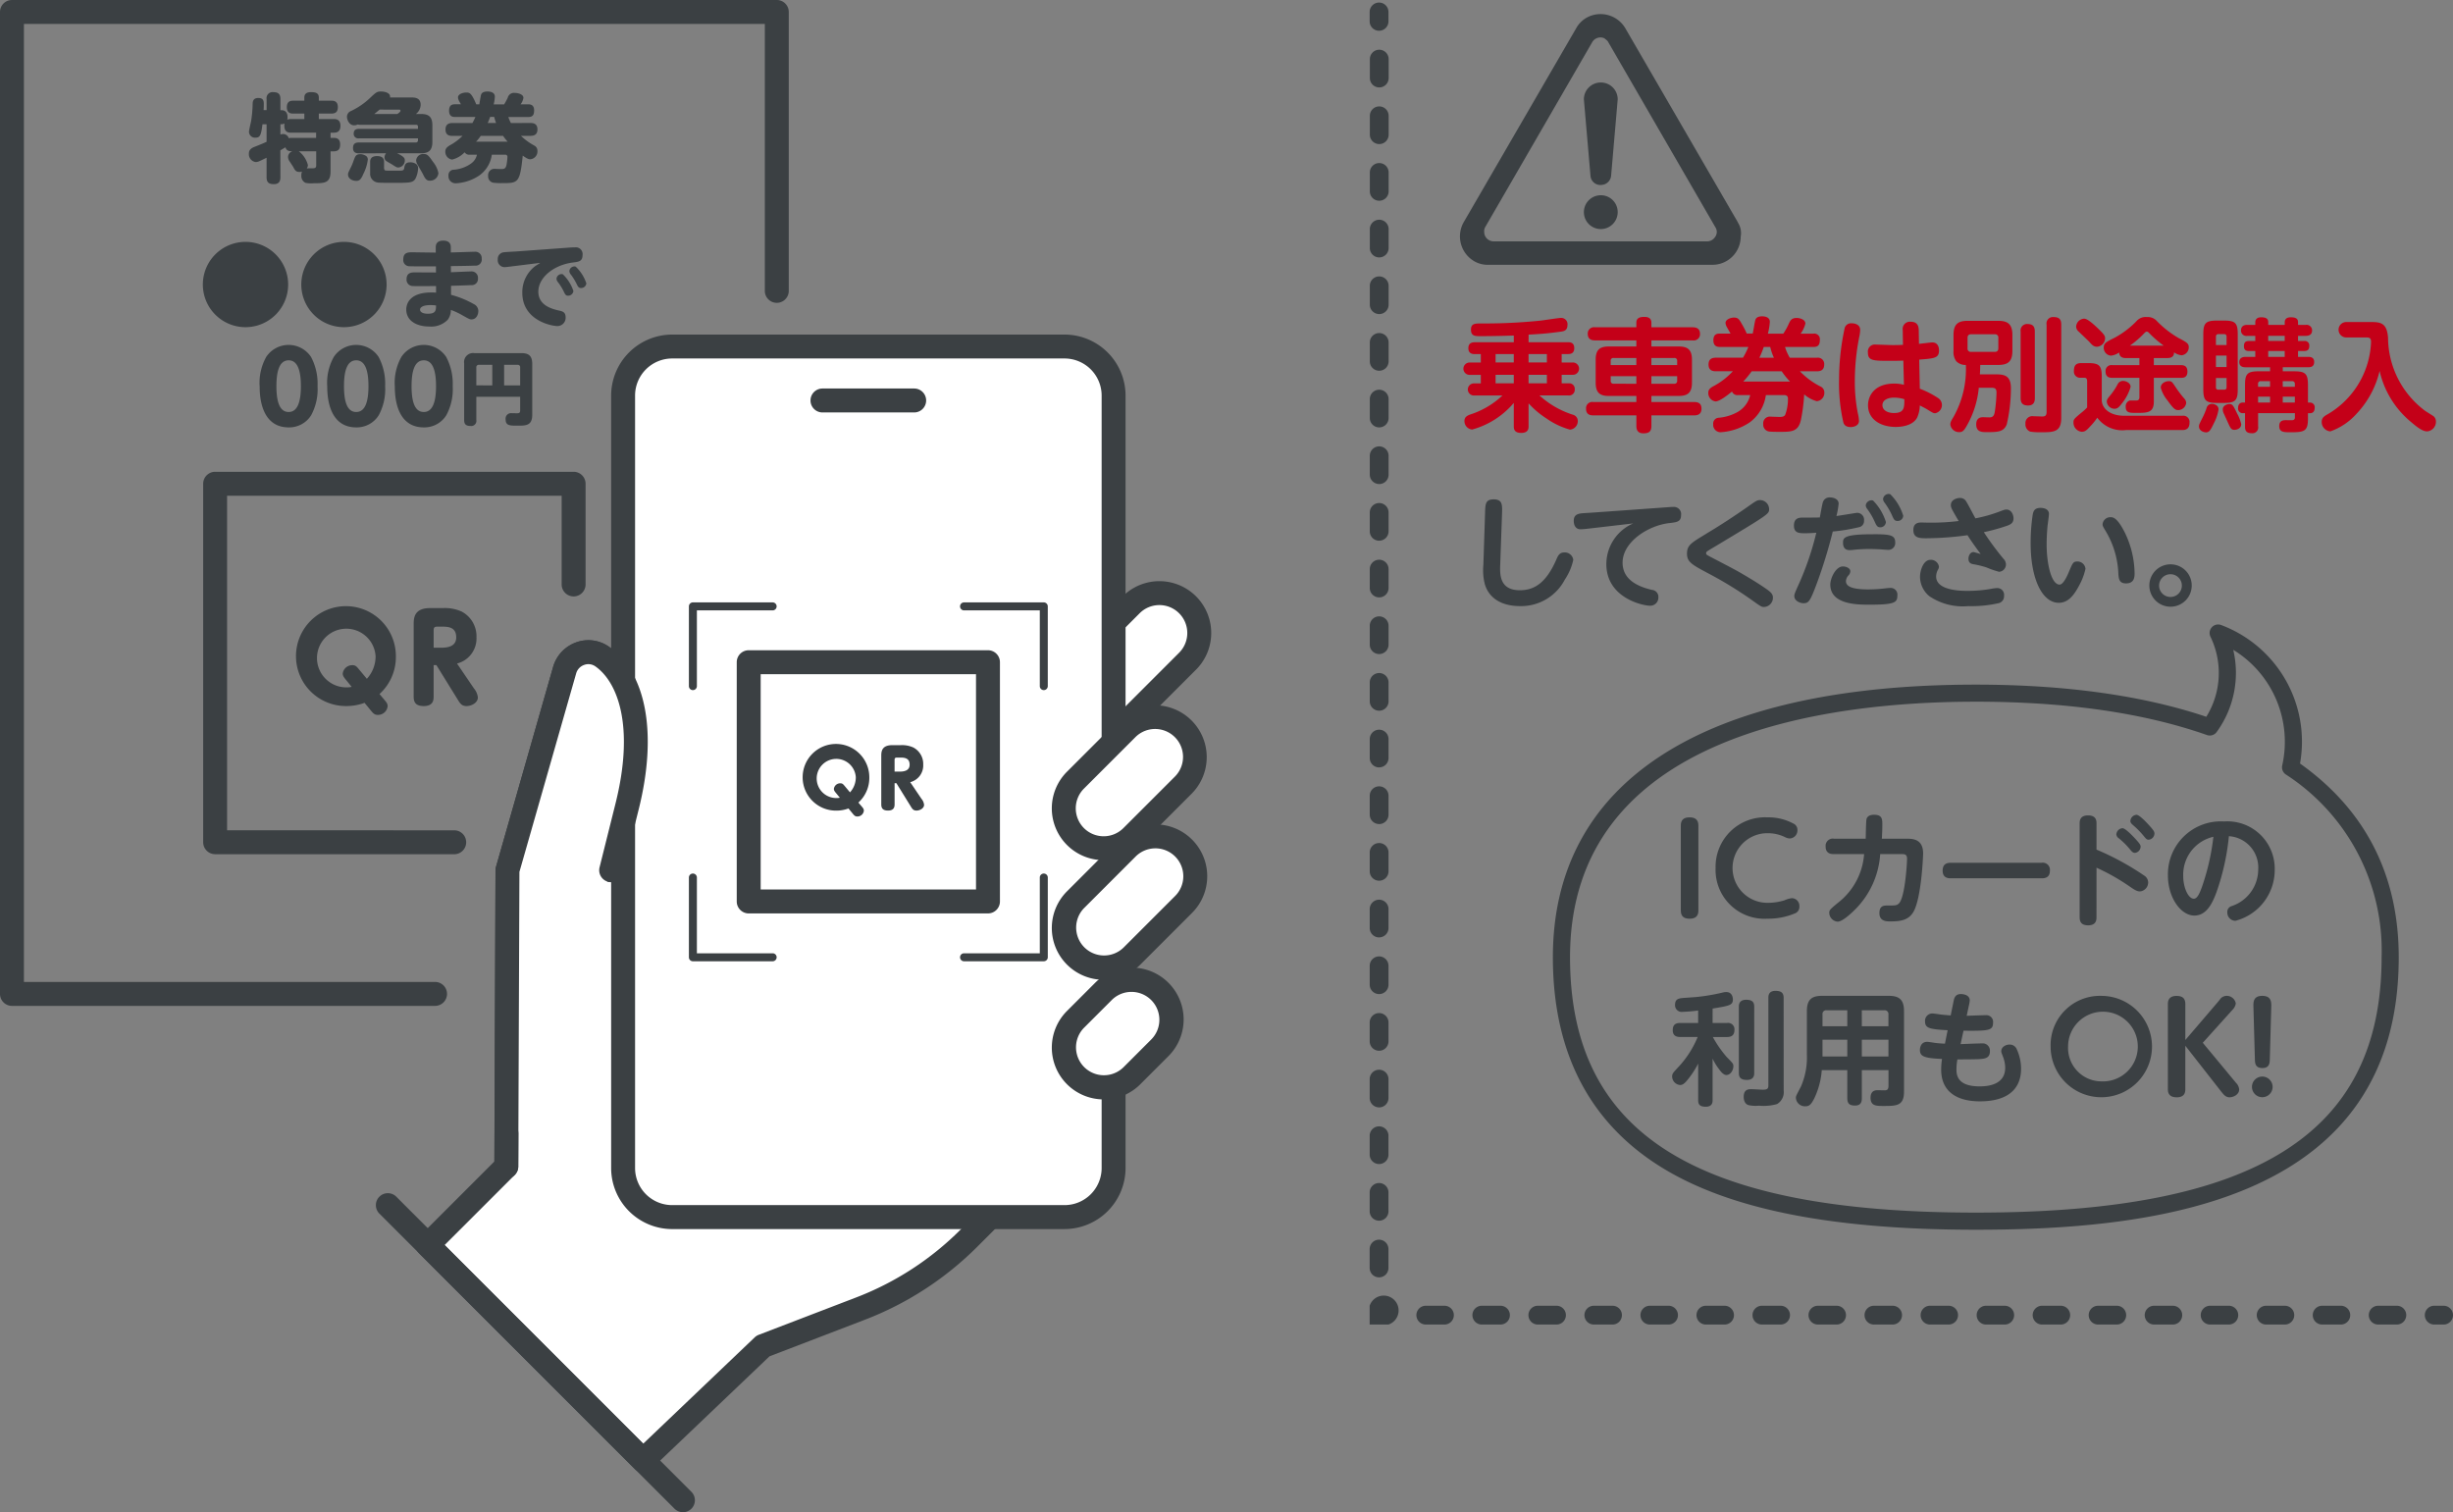 <svg id="グループ_5128" data-name="グループ 5128" xmlns="http://www.w3.org/2000/svg" xmlns:xlink="http://www.w3.org/1999/xlink" width="258.8" height="159.546" viewBox="0 0 258.8 159.546">
  <rect x="0" y="0" width="258.8" height="159.546" fill="#808080" stroke="none"/>
  <defs>
    <clipPath id="clip-path">
      <rect id="長方形_5550" data-name="長方形 5550" width="258.8" height="159.546" fill="none"/>
    </clipPath>
  </defs>
  <g id="グループ_5127" data-name="グループ 5127" clip-path="url(#clip-path)">
    <path id="パス_7978" data-name="パス 7978" d="M27.632,41.061a5.618,5.618,0,0,1,.7-3.09,2.838,2.838,0,0,1,4.725.01,6.016,6.016,0,0,1,.687,3.08,5.753,5.753,0,0,1-.676,3.071,2.728,2.728,0,0,1-2.372,1.28c-3.059,0-3.059-3.622-3.059-4.351m4.35,0c0-1.727-.387-2.726-1.291-2.726-.989,0-1.291,1.177-1.291,2.726,0,1.686.355,2.727,1.291,2.727.978,0,1.291-1.177,1.291-2.727" transform="translate(-0.241 -0.32)" fill="#3b4043"/>
    <path id="パス_7979" data-name="パス 7979" d="M34.824,41.061a5.609,5.609,0,0,1,.7-3.09,2.838,2.838,0,0,1,4.725.01,6.016,6.016,0,0,1,.687,3.08,5.753,5.753,0,0,1-.676,3.071,2.73,2.73,0,0,1-2.373,1.28c-3.059,0-3.059-3.622-3.059-4.351m4.35,0c0-1.727-.386-2.726-1.291-2.726-.988,0-1.291,1.177-1.291,2.726,0,1.686.355,2.727,1.291,2.727.979,0,1.291-1.177,1.291-2.727" transform="translate(-0.303 -0.32)" fill="#3b4043"/>
    <path id="パス_7980" data-name="パス 7980" d="M42.016,41.061a5.609,5.609,0,0,1,.7-3.09,2.838,2.838,0,0,1,4.725.01,6.016,6.016,0,0,1,.687,3.08,5.753,5.753,0,0,1-.676,3.071,2.73,2.73,0,0,1-2.373,1.28c-3.059,0-3.059-3.622-3.059-4.351m4.35,0c0-1.727-.386-2.726-1.291-2.726-.988,0-1.291,1.177-1.291,2.726,0,1.686.355,2.727,1.291,2.727.979,0,1.291-1.177,1.291-2.727" transform="translate(-0.366 -0.32)" fill="#3b4043"/>
    <path id="パス_7981" data-name="パス 7981" d="M50.684,42.187v2.457a.539.539,0,0,1-.593.626c-.492,0-.691-.174-.691-.626V38.668a.95.95,0,0,1,1.083-1.083h4.959c.725,0,1.141.242,1.141,1.143v5.359c0,1.15-.667,1.15-1.566,1.15-.792,0-1.242,0-1.242-.658a.58.58,0,0,1,.642-.659c.007,0,.458.009.541.009.267,0,.35-.051.35-.309V42.187Zm1.683-1.2V38.818H50.958a.25.25,0,0,0-.275.277v1.891Zm1.25,0h1.692V39.095a.247.247,0,0,0-.275-.277H53.617Z" transform="translate(-0.43 -0.327)" fill="#3b4043"/>
    <path id="パス_7982" data-name="パス 7982" d="M45.9,106.127H1.263A1.263,1.263,0,0,1,0,104.865V1.262A1.264,1.264,0,0,1,1.263,0H81.954a1.264,1.264,0,0,1,1.263,1.263V30.688a1.262,1.262,0,1,1-2.525,0V2.524H2.525V103.6H45.9a1.262,1.262,0,0,1,0,2.525" transform="translate(0 0)" fill="#3b4043"/>
    <path id="パス_7983" data-name="パス 7983" d="M29.815,18.775c0,.254-.031.74-.679.74-.527,0-.78-.172-.78-.74V16.728c-.183.091-.669.324-.791.376a.933.933,0,0,1-.334.08.828.828,0,0,1-.74-.892c0-.152,0-.476.558-.7.76-.3.841-.334,1.308-.547V13.2h-.436c-.142,1.135-.244,1.409-.74,1.409A.631.631,0,0,1,26.5,14c0-.182.193-.973.224-1.135a13.03,13.03,0,0,0,.162-1.824c.01-.2.021-.619.6-.619s.578.385.578.7c0,.244-.02.487-.02.578h.314V10.546a.635.635,0,0,1,.689-.74c.537,0,.77.2.77.74v1.166h.132c.345,0,.619.213.619.74a1.248,1.248,0,0,1-.031.263.981.981,0,0,1,.395-.07h1.409v-.578H31.163c-.2,0-.669-.01-.669-.669,0-.6.345-.689.669-.689h1.175v-.314c0-.415.244-.588.7-.588.517,0,.832.1.832.588v.314h1.337c.213,0,.669.021.669.679,0,.567-.324.679-.669.679H33.869v.578h1.57c.213,0,.71.01.71.709,0,.628-.365.731-.71.731h-.334v.547h.324c.233,0,.689.02.689.7,0,.609-.334.72-.689.72h-.324v2.138c0,1.226-.679,1.226-1.733,1.226a3.182,3.182,0,0,1-.912-.04.8.8,0,0,1-.436-.791.919.919,0,0,1,.07-.4.8.8,0,0,1-.274.041c-.375,0-.476-.192-.638-.5-.051-.1-.344-.527-.4-.619a.84.84,0,0,1-.162-.467.653.653,0,0,1,.466-.6c-.293,0-.619,0-.74-.415-.274.172-.426.253-.537.324Zm0-4.49a.649.649,0,0,1,.284-.06.626.626,0,0,1,.6.445.916.916,0,0,1,.3-.04h2.584v-.547H30.929c-.354,0-.7-.112-.7-.731a1.277,1.277,0,0,1,.021-.243.556.556,0,0,1-.3.081h-.132Zm1.946,1.764a2.664,2.664,0,0,1,.953,1.449.559.559,0,0,1-.122.355c.061-.01.517-.01.6-.01.386,0,.4-.132.4-.366V16.049Z" transform="translate(-0.231 -0.085)" fill="#3b4043"/>
    <path id="パス_7984" data-name="パス 7984" d="M38.195,16.262c-.222,0-.628-.02-.628-.567,0-.508.325-.578.628-.578h5.97a.222.222,0,0,0,.254-.244v-.192H38.195a.477.477,0,0,1-.557-.5c0-.487.4-.5.557-.5h6.223v-.243a.169.169,0,0,0-.192-.182H38.357a.936.936,0,0,1-.293-.041.845.845,0,0,1-.376.091c-.507,0-.759-.557-.759-.9a.649.649,0,0,1,.425-.608,7.679,7.679,0,0,0,1.977-1.348c.658-.619.749-.71,1.186-.71.395,0,1.044.142.953.628h2.239c.335,0,.993,0,.993.78a1.261,1.261,0,0,1-.5.964h.537c.75,0,1.2.243,1.2,1.186v1.754c0,.922-.415,1.205-1.2,1.205H42.219c.811.386.811.568.811.75a.738.738,0,0,1-.679.749c-.162,0-.212-.03-.608-.284-.1-.07-.609-.345-.7-.426a.439.439,0,0,1-.153-.354.711.711,0,0,1,.163-.436Zm.78.3a.46.46,0,0,1,.153.365,4.616,4.616,0,0,1-.477,1.52c-.253.6-.425.721-.74.721-.405,0-.871-.223-.871-.679,0-.143.03-.2.324-.8a5.738,5.738,0,0,0,.264-.649c.212-.608.314-.689.78-.689a1.12,1.12,0,0,1,.567.213m1.866,1.226c0,.091.02.254.142.284.091.02.5.02.842.02H42.3c.578,0,.628-.02.679-.335s.163-.547.6-.547a1.031,1.031,0,0,1,.689.213.548.548,0,0,1,.162.446,2.663,2.663,0,0,1-.293,1.1c-.294.405-.588.405-2.332.405-.7,0-1.308,0-1.6-.03a.92.92,0,0,1-.831-.973V17.2c0-.192,0-.648.729-.648.487,0,.74.192.74.608Zm-.467-6.142c-.233.2-.526.436-.567.467h2.433c.03-.021.334-.223.334-.335,0-.132-.1-.132-.162-.132ZM44.965,18.5c-.081-.172-.507-.892-.588-1.044a.905.905,0,0,1-.152-.446.749.749,0,0,1,.8-.679c.355,0,.508.142.973.821a2.706,2.706,0,0,1,.578,1.2.876.876,0,0,1-.973.791c-.324,0-.487-.345-.638-.638" transform="translate(-0.322 -0.085)" fill="#3b4043"/>
    <path id="パス_7985" data-name="パス 7985" d="M56.375,13.059c.264,0,.741.041.741.679,0,.516-.3.679-.741.679h-1a6.488,6.488,0,0,0,1.439,1.044.61.61,0,0,1,.3.547.827.827,0,0,1-.76.882c-.2,0-.405-.112-.79-.386-.294,2.9-.5,2.9-2.159,2.9a6.95,6.95,0,0,1-.943-.04.672.672,0,0,1-.547-.721.664.664,0,0,1,.76-.74c.121,0,.689.031.8.01s.285-.03.376-.425a6.238,6.238,0,0,0,.1-.861.219.219,0,0,0-.233-.223H52.3a3.19,3.19,0,0,1-1.358,2.22,4.869,4.869,0,0,1-2.452.8.741.741,0,0,1-.76-.8.57.57,0,0,1,.466-.628,3.613,3.613,0,0,0,1.916-.658,1.526,1.526,0,0,0,.619-.933h-.75a.557.557,0,0,1-.547-.254,2.743,2.743,0,0,1-1.317.77.824.824,0,0,1-.72-.861c0-.3.192-.466.466-.638a5.866,5.866,0,0,0,1.348-1H48.155c-.263,0-.74-.03-.74-.669,0-.526.3-.689.74-.689h2.1a6.739,6.739,0,0,0,.314-.638H48.43c-.182,0-.638,0-.638-.659s.4-.679.638-.679h.608c-.041-.081-.06-.1-.162-.3a.917.917,0,0,1-.143-.425c0-.355.527-.516.872-.516s.547.03,1.054,1.246h.324c.031-.162.142-.912.2-1.054.1-.254.426-.3.649-.3.163,0,.79.011.79.548a4.807,4.807,0,0,1-.121.81H53.6a6.429,6.429,0,0,0,.385-.71.673.673,0,0,1,.74-.5c.284,0,.912.121.912.526a1.553,1.553,0,0,1-.3.679h.8c.172,0,.628,0,.628.638,0,.537-.2.7-.628.7H54.045a3.825,3.825,0,0,0,.274.638Zm-2.4,1.977a4.843,4.843,0,0,1-.486-.619H51.136a4.69,4.69,0,0,1-.5.619Zm-1.226-1.977a6.343,6.343,0,0,1-.2-.638h-.426c-.03.09-.121.345-.253.638Z" transform="translate(-0.413 -0.085)" fill="#3b4043"/>
    <path id="パス_7986" data-name="パス 7986" d="M30.589,30.243a4.5,4.5,0,1,1-4.5-4.5,4.5,4.5,0,0,1,4.5,4.5" transform="translate(-0.188 -0.224)" fill="#3b4043"/>
    <path id="パス_7987" data-name="パス 7987" d="M41.067,30.243a4.5,4.5,0,1,1-4.5-4.5,4.5,4.5,0,0,1,4.5,4.5" transform="translate(-0.279 -0.224)" fill="#3b4043"/>
    <path id="パス_7988" data-name="パス 7988" d="M47.951,28.945c.335-.01,1.794-.081,2.088-.081a.669.669,0,0,1,.76.731.648.648,0,0,1-.7.709c-.172.011-.943.041-2.138.071v.953a10.091,10.091,0,0,1,2.391.973.815.815,0,0,1,.487.74c0,.375-.213.881-.72.881-.2,0-.274-.051-.963-.435a7.46,7.46,0,0,0-1.216-.568,1.72,1.72,0,0,1-.324,1.034,2.433,2.433,0,0,1-1.936.72c-1.389,0-2.443-.628-2.443-1.794,0-.547.3-1.8,2.655-1.8a4.71,4.71,0,0,1,.487.021v-.7c-.953.01-2.209.021-2.433,0a.663.663,0,0,1-.678-.73c0-.709.578-.709.881-.709.355,0,1.905.01,2.22.01v-.649c-2.068.01-2.554,0-2.787-.01a.645.645,0,0,1-.659-.73c0-.74.537-.74.923-.74s2.148.032,2.5.032V26.31c0-.618.487-.7.79-.7.335,0,.8.1.8.689v.557c.4,0,2.148-.07,2.5-.07a.675.675,0,0,1,.76.73.64.64,0,0,1-.72.73c-.375.02-1.449.041-2.534.051Zm-2.169,3.467c-.922,0-1.094.314-1.094.476,0,.213.223.436.831.436.842,0,.852-.365.861-.871a3.823,3.823,0,0,0-.6-.041" transform="translate(-0.374 -0.223)" fill="#3b4043"/>
    <path id="パス_7989" data-name="パス 7989" d="M54.129,28.373a3.886,3.886,0,0,1-.4.041.724.724,0,0,1-.75-.821.7.7,0,0,1,.669-.75c.192-.03,1.054-.07,1.226-.08l5.848-.426s.254-.01.4-.01a.713.713,0,0,1,.8.811c0,.658-.4.71-.964.78-2.016.233-3.7,1.561-3.7,3.081,0,1.5,1.531,1.845,2.2,2,.324.071.678.153.678.69a.874.874,0,0,1-.852.942c-.648,0-3.718-.6-3.718-3.516a3.454,3.454,0,0,1,1.307-2.768c.081-.07.507-.324.588-.385Zm6.83,2.554a.562.562,0,0,1-.567.5c-.254,0-.334-.193-.446-.426a5.742,5.742,0,0,0-.6-.982.6.6,0,0,1-.172-.386.543.543,0,0,1,.568-.487.471.471,0,0,1,.1.021,4.308,4.308,0,0,1,1.114,1.763m1.369-.81a.562.562,0,0,1-.568.5c-.254,0-.344-.2-.456-.425a6.01,6.01,0,0,0-.6-.983.645.645,0,0,1-.172-.385.543.543,0,0,1,.568-.487.248.248,0,0,1,.1.02,4.24,4.24,0,0,1,1.125,1.765" transform="translate(-0.461 -0.229)" fill="#3b4043"/>
    <path id="パス_7990" data-name="パス 7990" d="M48.109,90.559H22.887A1.263,1.263,0,0,1,21.624,89.3V51.476a1.263,1.263,0,0,1,1.263-1.262h37.82a1.262,1.262,0,0,1,1.262,1.262V62.1a1.262,1.262,0,0,1-2.524,0V52.739h-35.3v35.3H48.109a1.262,1.262,0,0,1,0,2.525" transform="translate(-0.188 -0.437)" fill="#3b4043"/>
    <path id="パス_7991" data-name="パス 7991" d="M40.818,74.386c.24.289.354.415.354.693a1.021,1.021,0,0,1-1.059.907c-.328,0-.48-.176-.757-.516l-.618-.756a5.526,5.526,0,0,1-1.941.34,5.269,5.269,0,1,1,5.244-5.269,5.267,5.267,0,0,1-1.727,4ZM36.8,72.318c-.227-.277-.366-.441-.366-.694a1.01,1.01,0,0,1,1.021-.882c.341,0,.454.152.707.454l.819.983a3.508,3.508,0,0,0,.92-2.395,3.095,3.095,0,1,0-3.088,3.3,2.558,2.558,0,0,0,.567-.052Z" transform="translate(-0.275 -0.562)" fill="#3b4043"/>
    <path id="パス_7992" data-name="パス 7992" d="M50.382,73.19a1.757,1.757,0,0,1,.416.959c0,.554-.656.907-1.2.907-.5,0-.667-.265-.945-.718l-2.231-3.605h-.289v3.341c0,.339-.051.982-1.034.982-.681,0-1.072-.239-1.072-.97V66.472c0-.642,0-1.752,1.727-1.752h1.336a4.316,4.316,0,0,1,2,.366,2.937,2.937,0,0,1,1.563,2.7A2.724,2.724,0,0,1,48.6,70.568ZM46.966,68.9c1.323,0,1.55-.592,1.55-1.1,0-1.122-.933-1.122-1.537-1.122h-.454c-.289,0-.391.076-.391.392V68.9Z" transform="translate(-0.383 -0.563)" fill="#3b4043"/>
    <path id="パス_7993" data-name="パス 7993" d="M64.874,92.416l1.683-6.731c2.025-8.1.467-13.642-2.63-15.81a2.592,2.592,0,0,0-3.961,1.435l-6.03,21.106-.125,31.256-8.289,8.29L68.239,154.68l12.655-12.068,10.252-3.932a32.956,32.956,0,0,0,11.5-7.465l15.239-15.239" transform="translate(-0.396 -0.604)" fill="#fff"/>
    <path id="パス_7994" data-name="パス 7994" d="M68.228,155.932a1.259,1.259,0,0,1-.892-.37L44.618,132.844a1.262,1.262,0,0,1,0-1.785l7.922-7.921L52.662,92.4a1.29,1.29,0,0,1,.049-.342l6.03-21.106a3.883,3.883,0,0,1,2.434-2.587,3.775,3.775,0,0,1,3.466.466c3.952,2.766,5.123,9.177,3.13,17.149l-1.682,6.731a1.262,1.262,0,0,1-2.449-.613l1.682-6.731c2.037-8.144.237-12.814-2.127-14.469a1.275,1.275,0,0,0-1.176-.155,1.339,1.339,0,0,0-.849.9L55.186,92.584l-.123,31.082a1.27,1.27,0,0,1-.37.888l-7.4,7.4,20.954,20.954,11.763-11.217a1.257,1.257,0,0,1,.419-.266l10.252-3.932a31.507,31.507,0,0,0,11.057-7.179l15.239-15.239a1.262,1.262,0,1,1,1.784,1.785L103.524,132.1a33.993,33.993,0,0,1-11.937,7.75l-10.016,3.842L69.1,155.582a1.255,1.255,0,0,1-.871.35" transform="translate(-0.385 -0.593)" fill="#3b4043"/>
    <path id="パス_7995" data-name="パス 7995" d="M113.6,77.029h0a4.208,4.208,0,0,1,0-5.95l6.719-6.719a4.207,4.207,0,0,1,5.95,5.95l-6.719,6.719a4.208,4.208,0,0,1-5.95,0" transform="translate(-0.978 -0.55)" fill="#fff"/>
    <path id="パス_7996" data-name="パス 7996" d="M116.568,79.51a5.467,5.467,0,0,1-3.868-9.334l6.719-6.719a5.469,5.469,0,1,1,7.734,7.735l-6.718,6.718a5.451,5.451,0,0,1-3.867,1.6m6.718-15.131a2.93,2.93,0,0,0-2.083.863l-6.718,6.718a2.945,2.945,0,0,0,4.164,4.165l6.719-6.719a2.946,2.946,0,0,0-2.083-5.028" transform="translate(-0.967 -0.539)" fill="#3b4043"/>
    <path id="パス_7997" data-name="パス 7997" d="M112.89,128.734h-41.4a5.174,5.174,0,0,1-5.175-5.175v-81.5a5.175,5.175,0,0,1,5.175-5.176h41.4a5.175,5.175,0,0,1,5.174,5.176v81.5a5.174,5.174,0,0,1-5.174,5.175" transform="translate(-0.577 -0.321)" fill="#fff"/>
    <path id="パス_7998" data-name="パス 7998" d="M112.879,129.985H71.48a6.444,6.444,0,0,1-6.436-6.436v-81.5A6.444,6.444,0,0,1,71.48,35.61h41.4a6.444,6.444,0,0,1,6.436,6.436v81.5a6.444,6.444,0,0,1-6.436,6.436m-41.4-91.85a3.916,3.916,0,0,0-3.912,3.912v81.5a3.916,3.916,0,0,0,3.912,3.912h41.4a3.916,3.916,0,0,0,3.912-3.912v-81.5a3.916,3.916,0,0,0-3.912-3.912Z" transform="translate(-0.566 -0.31)" fill="#3b4043"/>
    <path id="パス_7999" data-name="パス 7999" d="M114.452,114.41h0a4.208,4.208,0,0,1,0-5.95l2.932-2.932a4.207,4.207,0,0,1,5.95,5.95L120.4,114.41a4.208,4.208,0,0,1-5.95,0" transform="translate(-0.986 -0.908)" fill="#fff"/>
    <path id="パス_8000" data-name="パス 8000" d="M117.416,116.89a5.466,5.466,0,0,1-3.867-9.334l2.932-2.932a5.469,5.469,0,1,1,7.734,7.734l-2.932,2.933a5.452,5.452,0,0,1-3.867,1.6m2.932-11.344a2.93,2.93,0,0,0-2.083.863l-2.932,2.932a2.945,2.945,0,0,0,4.165,4.164l2.932-2.933a2.945,2.945,0,0,0-2.083-5.027" transform="translate(-0.975 -0.897)" fill="#3b4043"/>
    <path id="パス_8001" data-name="パス 8001" d="M114.452,101.656h0a4.208,4.208,0,0,1,0-5.95l5.457-5.457a4.207,4.207,0,0,1,5.95,5.95l-5.457,5.457a4.208,4.208,0,0,1-5.95,0" transform="translate(-0.986 -0.775)" fill="#fff"/>
    <path id="パス_8002" data-name="パス 8002" d="M117.416,104.136a5.466,5.466,0,0,1-3.867-9.334l5.457-5.457a5.469,5.469,0,0,1,7.734,7.735l-5.457,5.457a5.452,5.452,0,0,1-3.867,1.6m5.457-13.867a2.938,2.938,0,0,0-2.083.861l-5.456,5.457a2.945,2.945,0,0,0,4.164,4.164l5.457-5.457a2.944,2.944,0,0,0-2.083-5.026" transform="translate(-0.975 -0.764)" fill="#3b4043"/>
    <path id="パス_8003" data-name="パス 8003" d="M114.452,88.924h0a4.208,4.208,0,0,1,0-5.95l5.457-5.457a4.207,4.207,0,0,1,5.95,5.95L120.4,88.924a4.208,4.208,0,0,1-5.95,0" transform="translate(-0.986 -0.664)" fill="#fff"/>
    <path id="パス_8004" data-name="パス 8004" d="M117.416,91.405a5.466,5.466,0,0,1-3.868-9.334l5.457-5.457a5.47,5.47,0,0,1,7.735,7.735l-5.457,5.457a5.452,5.452,0,0,1-3.867,1.6m-2.083-3.384a2.948,2.948,0,0,0,4.164,0l5.457-5.457A2.945,2.945,0,0,0,120.79,78.4l-5.457,5.457a2.948,2.948,0,0,0,0,4.164" transform="translate(-0.975 -0.653)" fill="#3b4043"/>
    <path id="パス_8005" data-name="パス 8005" d="M53.884,123.672l.124-31.256,6.03-21.106A2.594,2.594,0,0,1,64,69.875c3.1,2.168,4.655,7.707,2.629,15.81l-1.682,6.731" transform="translate(-0.469 -0.604)" fill="#fff"/>
    <path id="パス_8006" data-name="パス 8006" d="M53.874,124.924h0a1.262,1.262,0,0,1-1.257-1.267L52.736,92.4a1.317,1.317,0,0,1,.048-.341l6.03-21.106a3.886,3.886,0,0,1,2.434-2.588,3.777,3.777,0,0,1,3.467.466c3.952,2.766,5.123,9.177,3.13,17.149l-1.682,6.731a1.262,1.262,0,0,1-2.449-.612l1.682-6.731c2.037-8.145.236-12.815-2.127-14.47a1.279,1.279,0,0,0-1.176-.154,1.334,1.334,0,0,0-.849.9L55.259,92.584l-.123,31.082a1.262,1.262,0,0,1-1.262,1.258" transform="translate(-0.458 -0.593)" fill="#3b4043"/>
    <path id="パス_8007" data-name="パス 8007" d="M72.4,160.651a1.261,1.261,0,0,1-.892-.37L40.374,129.149a1.262,1.262,0,0,1,1.785-1.785L73.292,158.5a1.262,1.262,0,0,1-.892,2.155" transform="translate(-0.348 -1.106)" fill="#3b4043"/>
    <rect id="長方形_5549" data-name="長方形 5549" width="25.242" height="25.242" transform="translate(78.992 69.866)" fill="#fff"/>
    <path id="パス_8008" data-name="パス 8008" d="M104.917,96.974H79.675a1.263,1.263,0,0,1-1.263-1.263V70.469a1.262,1.262,0,0,1,1.263-1.262h25.242a1.262,1.262,0,0,1,1.263,1.262V95.711a1.263,1.263,0,0,1-1.263,1.263m-23.98-2.525h22.718V71.732H80.937Z" transform="translate(-0.683 -0.603)" fill="#3b4043"/>
    <path id="パス_8009" data-name="パス 8009" d="M73.74,73.37a.422.422,0,0,1-.421-.421V64.535a.422.422,0,0,1,.421-.421h8.414a.421.421,0,1,1,0,.843H74.162v7.992a.422.422,0,0,1-.421.421" transform="translate(-0.638 -0.558)" fill="#3b4043"/>
    <path id="パス_8010" data-name="パス 8010" d="M111.014,73.37a.422.422,0,0,1-.421-.421V64.957H102.6a.421.421,0,1,1,0-.843h8.414a.422.422,0,0,1,.421.421v8.413a.422.422,0,0,1-.421.421" transform="translate(-0.89 -0.558)" fill="#3b4043"/>
    <path id="パス_8011" data-name="パス 8011" d="M82.154,102.229H73.74a.421.421,0,0,1-.421-.421V93.394a.421.421,0,1,1,.843,0v7.992h7.993a.421.421,0,0,1,0,.843" transform="translate(-0.638 -0.809)" fill="#3b4043"/>
    <path id="パス_8012" data-name="パス 8012" d="M111.014,102.229H102.6a.421.421,0,0,1,0-.843h7.993V93.394a.421.421,0,1,1,.843,0v8.413a.422.422,0,0,1-.421.421" transform="translate(-0.89 -0.809)" fill="#3b4043"/>
    <path id="パス_8013" data-name="パス 8013" d="M97.2,43.875H87.525a1.262,1.262,0,0,1,0-2.525H97.2a1.262,1.262,0,0,1,0,2.525" transform="translate(-0.751 -0.36)" fill="#3b4043"/>
    <path id="パス_8014" data-name="パス 8014" d="M91.649,85.764c.16.193.235.278.235.463a.682.682,0,0,1-.706.606c-.219,0-.32-.118-.506-.346l-.412-.5a3.69,3.69,0,0,1-1.3.227,3.517,3.517,0,1,1,3.5-3.517,3.517,3.517,0,0,1-1.153,2.668Zm-2.684-1.381c-.152-.184-.244-.294-.244-.462a.674.674,0,0,1,.681-.59c.227,0,.3.1.472.3l.547.656a2.346,2.346,0,0,0,.614-1.6,2.066,2.066,0,1,0-2.062,2.2,1.738,1.738,0,0,0,.379-.034Z" transform="translate(-0.744 -0.689)" fill="#3b4043"/>
    <path id="パス_8015" data-name="パス 8015" d="M98.031,84.964a1.169,1.169,0,0,1,.279.64c0,.37-.438.606-.8.606-.337,0-.446-.176-.631-.48l-1.489-2.407H95.2v2.23c0,.226-.034.656-.691.656-.454,0-.715-.161-.715-.648V80.479c0-.428,0-1.169,1.153-1.169h.892a2.889,2.889,0,0,1,1.337.244,1.962,1.962,0,0,1,1.044,1.8,1.82,1.82,0,0,1-1.372,1.861ZM95.751,82.1c.883,0,1.035-.4,1.035-.732,0-.749-.623-.749-1.027-.749h-.3c-.194,0-.261.051-.261.262V82.1Z" transform="translate(-0.817 -0.691)" fill="#3b4043"/>
    <path id="パス_8016" data-name="パス 8016" d="M170.357,20.78a1.784,1.784,0,1,0,1.784,1.784,1.777,1.777,0,0,0-1.784-1.784" transform="translate(-1.468 -0.181)" fill="#3b4043"/>
    <path id="パス_8017" data-name="パス 8017" d="M184.715,23.487l-11.9-20.52a3.035,3.035,0,0,0-4.064-1.09,2.88,2.88,0,0,0-1.09,1.09l-11.9,20.52a3.035,3.035,0,0,0,1.09,4.064,2.8,2.8,0,0,0,1.487.4h23.692a2.982,2.982,0,0,0,2.974-2.974,2.042,2.042,0,0,0-.3-1.487m-2.379,1.487a1.011,1.011,0,0,1-.793.5h-22.6a.993.993,0,0,1-.991-.991.894.894,0,0,1,.1-.5l11.3-19.528a1,1,0,0,1,1.289-.4c.1.1.3.2.4.4l11.3,19.528a.9.9,0,0,1,0,.991" transform="translate(-1.353 -0.013)" fill="#3b4043"/>
    <path id="パス_8018" data-name="パス 8018" d="M170.357,8.78a1.777,1.777,0,0,0-1.784,1.784l.694,8.029a1.046,1.046,0,0,0,1.19.991,1.066,1.066,0,0,0,.991-.991l.694-8.029a1.777,1.777,0,0,0-1.784-1.784" transform="translate(-1.468 -0.076)" fill="#3b4043"/>
    <path id="パス_8019" data-name="パス 8019" d="M146.764,3.247a.99.99,0,0,1-.991-.991V1.264a.991.991,0,1,1,1.983,0v.991a.99.99,0,0,1-.991.991" transform="translate(-1.269 -0.002)" fill="#3b4043"/>
    <path id="パス_8020" data-name="パス 8020" d="M146.764,134.814a.99.99,0,0,1-.991-.991v-1.992a.991.991,0,1,1,1.983,0v1.992a.99.99,0,0,1-.991.991m0-5.978a.99.99,0,0,1-.991-.991v-1.993a.991.991,0,1,1,1.983,0v1.993a.99.99,0,0,1-.991.991m0-5.978a.99.99,0,0,1-.991-.991v-1.993a.991.991,0,1,1,1.983,0v1.993a.99.99,0,0,1-.991.991m0-5.978a.991.991,0,0,1-.991-.991V113.9a.991.991,0,0,1,1.983,0v1.993a.991.991,0,0,1-.991.991m0-5.979a.99.99,0,0,1-.991-.991v-1.992a.991.991,0,1,1,1.983,0v1.992a.99.99,0,0,1-.991.991m0-5.978a.99.99,0,0,1-.991-.991v-1.993a.991.991,0,1,1,1.983,0v1.993a.99.99,0,0,1-.991.991m0-5.978a.99.99,0,0,1-.991-.991V95.96a.991.991,0,1,1,1.983,0v1.993a.99.99,0,0,1-.991.991m0-5.978a.991.991,0,0,1-.991-.991V89.982a.991.991,0,1,1,1.983,0v1.993a.991.991,0,0,1-.991.991m0-5.978a.99.99,0,0,1-.991-.991V84a.991.991,0,1,1,1.983,0V86a.99.99,0,0,1-.991.991m0-5.978a.99.99,0,0,1-.991-.991V78.024a.991.991,0,1,1,1.983,0v1.993a.99.99,0,0,1-.991.991m0-5.979a.99.99,0,0,1-.991-.991V72.047a.991.991,0,1,1,1.983,0v1.992a.99.99,0,0,1-.991.991m0-5.978a.991.991,0,0,1-.991-.991V66.068a.991.991,0,1,1,1.983,0v1.993a.991.991,0,0,1-.991.991m0-5.979a.99.99,0,0,1-.991-.991V60.091a.991.991,0,1,1,1.983,0v1.992a.99.99,0,0,1-.991.991m0-5.978a.99.99,0,0,1-.991-.991V54.111a.991.991,0,1,1,1.983,0V56.1a.99.99,0,0,1-.991.991m0-5.978a.99.99,0,0,1-.991-.991V48.133a.991.991,0,1,1,1.983,0v1.993a.99.99,0,0,1-.991.991m0-5.978a.991.991,0,0,1-.991-.991V42.155a.991.991,0,1,1,1.983,0v1.993a.991.991,0,0,1-.991.991m0-5.978a.99.99,0,0,1-.991-.991V36.177a.991.991,0,1,1,1.983,0v1.992a.99.99,0,0,1-.991.991m0-5.978a.99.99,0,0,1-.991-.991V30.2a.991.991,0,1,1,1.983,0v1.993a.99.99,0,0,1-.991.991m0-5.978a.99.99,0,0,1-.991-.991V24.22a.991.991,0,1,1,1.983,0v1.993a.99.99,0,0,1-.991.991m0-5.978a.991.991,0,0,1-.991-.991V18.241a.991.991,0,1,1,1.983,0v1.993a.991.991,0,0,1-.991.991m0-5.979a.99.99,0,0,1-.991-.991V12.264a.991.991,0,1,1,1.983,0v1.992a.99.99,0,0,1-.991.991m0-5.977a.99.99,0,0,1-.991-.991V6.284a.991.991,0,1,1,1.983,0V8.278a.99.99,0,0,1-.991.991" transform="translate(-1.269 -0.046)" fill="#3b4043"/>
    <path id="パス_8021" data-name="パス 8021" d="M147.756,140.947h-1.983v-1.983a1.567,1.567,0,1,1,1.983,1.983" transform="translate(-1.269 -1.201)" fill="#3b4043"/>
    <path id="パス_8022" data-name="パス 8022" d="M254.188,140.956h-1.97a.991.991,0,0,1,0-1.983h1.97a.991.991,0,0,1,0,1.983m-5.91,0h-1.97a.991.991,0,1,1,0-1.983h1.97a.991.991,0,0,1,0,1.983m-5.91,0H240.4a.991.991,0,0,1,0-1.983h1.971a.991.991,0,0,1,0,1.983m-5.91,0h-1.972a.991.991,0,1,1,0-1.983h1.972a.991.991,0,0,1,0,1.983m-5.911,0h-1.971a.991.991,0,0,1,0-1.983h1.971a.991.991,0,0,1,0,1.983m-5.911,0h-1.97a.991.991,0,0,1,0-1.983h1.97a.991.991,0,1,1,0,1.983m-5.91,0h-1.97a.991.991,0,0,1,0-1.983h1.97a.991.991,0,1,1,0,1.983m-5.911,0h-1.97a.991.991,0,0,1,0-1.983h1.97a.991.991,0,0,1,0,1.983m-5.91,0h-1.971a.991.991,0,1,1,0-1.983H206.9a.991.991,0,1,1,0,1.983m-5.911,0h-1.97a.991.991,0,1,1,0-1.983h1.97a.991.991,0,0,1,0,1.983m-5.911,0h-1.97a.991.991,0,0,1,0-1.983h1.97a.991.991,0,1,1,0,1.983m-5.91,0H187.2a.991.991,0,1,1,0-1.983h1.97a.991.991,0,0,1,0,1.983m-5.911,0h-1.97a.991.991,0,0,1,0-1.983h1.97a.991.991,0,1,1,0,1.983m-5.909,0h-1.972a.991.991,0,1,1,0-1.983h1.972a.991.991,0,0,1,0,1.983m-5.911,0h-1.971a.991.991,0,0,1,0-1.983h1.971a.991.991,0,0,1,0,1.983m-5.911,0h-1.97a.991.991,0,0,1,0-1.983h1.97a.991.991,0,1,1,0,1.983m-5.91,0h-1.97a.991.991,0,0,1,0-1.983h1.97a.991.991,0,1,1,0,1.983m-5.911,0h-1.97a.991.991,0,0,1,0-1.983h1.97a.991.991,0,0,1,0,1.983" transform="translate(-1.312 -1.21)" fill="#3b4043"/>
    <path id="パス_8023" data-name="パス 8023" d="M260.056,140.956h-.991a.991.991,0,1,1,0-1.983h.991a.991.991,0,0,1,0,1.983" transform="translate(-2.247 -1.21)" fill="#3b4043"/>
    <path id="パス_8024" data-name="パス 8024" d="M209.892,130.323c-13.952,0-24.206-1.817-31.347-5.554-8.807-4.611-13.272-12.418-13.272-23.2,0-18.545,15.847-28.758,44.619-28.758,9.44,0,17.617,1.141,24.32,3.392a8.766,8.766,0,0,0,.442-8.439.9.9,0,0,1,1.133-1.238A13.149,13.149,0,0,1,244.1,81.135c6.91,4.911,10.414,11.783,10.414,20.43,0,25.777-25.465,28.758-44.62,28.758m0-55.711c-15.99,0-42.812,3.5-42.812,26.952,0,18.64,13.2,26.952,42.812,26.952s42.813-8.312,42.813-26.952a22.122,22.122,0,0,0-10.113-19.278.906.906,0,0,1-.375-.938,11.378,11.378,0,0,0-5.165-12.21,10.611,10.611,0,0,1-1.745,8.669.9.9,0,0,1-1.032.322c-6.631-2.334-14.834-3.518-24.384-3.518" transform="translate(-1.439 -0.579)" fill="#3b4043"/>
    <path id="パス_8025" data-name="パス 8025" d="M162.625,36.4h4.15c.206,0,.67.012.67.619,0,.451-.233.63-.645.63h-.682v.89h1.147a.651.651,0,1,1,0,1.3h-1.147v.9h.722a.583.583,0,0,1,.657.631.6.6,0,0,1-.683.645h-3.041a9.53,9.53,0,0,0,3.53,2.036.683.683,0,0,1,.516.656.9.9,0,0,1-.825.916,8.055,8.055,0,0,1-2.474-1.173,9.348,9.348,0,0,1-1.894-1.6v2.411c0,.206,0,.709-.774.709s-.786-.464-.786-.709V42.805a8.785,8.785,0,0,1-4.393,2.809.892.892,0,0,1-.813-.9c0-.374.219-.541.593-.682a8.908,8.908,0,0,0,3.415-2.01h-2.977a.639.639,0,1,1-.026-1.277h.723v-.9h-1.135a.652.652,0,1,1,0-1.3h1.135v-.89h-.658c-.334,0-.657-.129-.657-.619,0-.567.4-.63.684-.63h4.11v-.709c-.412.012-1.868.063-3.518.063-.554,0-1,0-1-.682,0-.657.425-.657,1.121-.657a57.7,57.7,0,0,0,6.224-.3c.348-.039,1.907-.284,2.139-.284a.662.662,0,0,1,.695.759c0,.593-.424.645-.657.684-1.378.192-2.113.245-3.44.321Zm-1.56,1.249h-1.92v.889h1.92Zm0,2.191h-1.92v.9h1.92Zm3.493-2.191h-1.933v.889h1.933Zm0,2.191h-1.933v.9h1.933Z" transform="translate(-1.356 -0.295)" fill="#c40018"/>
    <path id="パス_8026" data-name="パス 8026" d="M174.111,36.851v-.644h-4.355c-.322,0-.773-.077-.773-.7a.661.661,0,0,1,.773-.683h4.355v-.477c0-.554.439-.619.852-.619s.735.142.735.619v.477h4.356c.271,0,.773.052.773.7a.661.661,0,0,1-.773.683H175.7v.644h2.887c.876,0,1.391.284,1.391,1.392v2.423c0,1.121-.514,1.4-1.391,1.4H175.7v.644h4.51c.4,0,.773.116.773.709,0,.657-.515.7-.773.7H175.7v1.108c0,.607-.271.786-.851.786-.684,0-.736-.5-.736-.786V44.119h-4.536c-.412,0-.773-.129-.773-.709a.659.659,0,0,1,.773-.7h4.536V42.07h-2.9c-.915,0-1.393-.309-1.393-1.4V38.242c0-1.1.49-1.392,1.393-1.392Zm0,1.211h-2.4a.273.273,0,0,0-.308.309v.438h2.705Zm0,2.719v-.8h-2.705v.49a.278.278,0,0,0,.308.309Zm1.586-2.719v.747h2.719v-.438a.274.274,0,0,0-.309-.309Zm0,2.719h2.41a.279.279,0,0,0,.309-.309v-.49H175.7Z" transform="translate(-1.47 -0.294)" fill="#c40018"/>
    <path id="パス_8027" data-name="パス 8027" d="M193.27,38.036a.666.666,0,0,1,.773.709c0,.6-.374.721-.773.721h-1.79A8.078,8.078,0,0,0,193.71,41.1a.683.683,0,0,1,.347.606.869.869,0,0,1-.8.915,3.3,3.3,0,0,1-1.326-.723,18.754,18.754,0,0,1-.349,2.72c-.284,1.2-.941,1.237-2.178,1.237-.271,0-.94,0-1.186-.039a.722.722,0,0,1-.606-.786.7.7,0,0,1,.812-.774c.142,0,.8.027.928.027.3,0,.451-.052.567-.206a4.69,4.69,0,0,0,.3-1.714c0-.1,0-.387-.412-.387h-1.919a4.279,4.279,0,0,1-1.715,2.887,6.186,6.186,0,0,1-3.041,1.031.778.778,0,0,1-.8-.851.613.613,0,0,1,.528-.67,4.975,4.975,0,0,0,2.062-.62,2.785,2.785,0,0,0,1.315-1.777h-1.277a.6.6,0,0,1-.644-.374c-.425.348-1.3,1.043-1.74,1.043a.88.88,0,0,1-.76-.927c0-.322.206-.49.5-.657a7.6,7.6,0,0,0,2.088-1.6h-1.778c-.219,0-.786,0-.786-.708,0-.631.425-.722.786-.722h2.848a7.38,7.38,0,0,0,.567-1.135h-2.99c-.206,0-.7,0-.7-.7s.451-.709.7-.709h1.108c-.077-.155-.193-.334-.348-.619a1.173,1.173,0,0,1-.18-.5c0-.362.515-.568.9-.568.425,0,.541.18.825.684a8.426,8.426,0,0,1,.515,1h.631c.052-.206.206-1.172.258-1.365.039-.143.116-.452.735-.452.1,0,.812,0,.812.58A6.458,6.458,0,0,1,188.1,35.5h1.624a6.7,6.7,0,0,0,.58-1.043c.155-.335.284-.619.839-.619.231,0,.914.115.914.6a3.1,3.1,0,0,1-.5,1.057H192.9a.592.592,0,0,1,.684.67c0,.568-.233.735-.684.735h-2.989a4.965,4.965,0,0,0,.5,1.135Zm-2.835,2.512a7.817,7.817,0,0,1-.876-1.082h-3.17a9.167,9.167,0,0,1-.889,1.082Zm-1.7-2.512a6.078,6.078,0,0,1-.387-1.135h-.683a9.637,9.637,0,0,1-.464,1.135Z" transform="translate(-1.583 -0.293)" fill="#c40018"/>
    <path id="パス_8028" data-name="パス 8028" d="M196.323,34.9a.707.707,0,0,1,.773-.49c.309,0,.863.13.863.7a3.793,3.793,0,0,1-.064.567,23.956,23.956,0,0,0-.5,4.858,16.9,16.9,0,0,0,.322,3.389,4.05,4.05,0,0,1,.116.774c0,.541-.606.657-.863.657-.49,0-.683-.206-.773-.439a18.245,18.245,0,0,1-.464-4.613,25.579,25.579,0,0,1,.593-5.4m7.925,6.406a9.851,9.851,0,0,1,1.92.978.88.88,0,0,1-.309,1.611c-.18,0-.258-.052-.928-.464-.1-.063-.58-.3-.683-.361a3.238,3.238,0,0,1-.284,1.29c-.5.915-1.817.978-2.255.978-1.649,0-2.925-.838-2.925-2.281,0-.979.657-2.293,2.771-2.293a4.132,4.132,0,0,1,1.018.129l-.064-2.552c-.348.012-.722.025-1.262.025-1.921,0-2.475,0-2.475-.876a.741.741,0,0,1,.851-.838c.284,0,1.495.052,1.74.052.567,0,.838-.013,1.108-.026l-.025-1.558a.759.759,0,0,1,.85-.877c.683,0,.825.425.839.863l.025,1.469c.219-.026,1.3-.155,1.392-.155.683,0,.722.657.722.838,0,.812-.451.851-2.088.979Zm-2.732.94c-.606,0-1.211.232-1.211.8,0,.5.49.825,1.211.825,1.1,0,1.1-.568,1.1-1.456a3.671,3.671,0,0,0-1.1-.169" transform="translate(-1.704 -0.298)" fill="#c40018"/>
    <path id="パス_8029" data-name="パス 8029" d="M212.29,39.789c.876,0,1.675.039,1.675,1.469a17.078,17.078,0,0,1-.438,3.814c-.335.812-.979.812-2.139.812-.464,0-1.083,0-1.083-.812,0-.76.554-.76.735-.76.116,0,.644.026.76.013.361-.039.425-.335.477-.657a15.888,15.888,0,0,0,.168-1.946c0-.478-.206-.516-.58-.516h-1.289a9.911,9.911,0,0,1-1.314,4.086c-.271.477-.438.593-.747.593a.922.922,0,0,1-.941-.8c0-.244.09-.4.347-.825a10.236,10.236,0,0,0,1.29-5.463,1.339,1.339,0,0,1-1.018-.4,1.641,1.641,0,0,1-.284-1.082V35.638c0-1.16.5-1.495,1.482-1.495h3.235c.979,0,1.495.323,1.495,1.495v1.676c0,1.147-.49,1.482-1.495,1.482H210.73c-.013.322-.013.683-.039.992Zm.348-3.84a.338.338,0,0,0-.374-.387h-2.5c-.309,0-.374.192-.374.387V37.03a.338.338,0,0,0,.374.388h2.5c.193,0,.374-.077.374-.388Zm3.853,6.34c0,.232-.025.786-.7.786-.515,0-.8-.18-.8-.786V35.265a.677.677,0,0,1,.709-.786c.555,0,.786.233.786.786Zm1.237-7.758a.675.675,0,0,1,.723-.786c.566,0,.825.205.825.786V44.39c0,1.508-.825,1.508-2.114,1.508a6.7,6.7,0,0,1-1.147-.064.8.8,0,0,1-.515-.825.725.725,0,0,1,.838-.8c.142,0,.787.026.928.026.283,0,.464-.064.464-.477Z" transform="translate(-1.807 -0.294)" fill="#c40018"/>
    <path id="パス_8030" data-name="パス 8030" d="M232.185,44.158a.654.654,0,0,1,.736.735c0,.593-.323.773-.747.773h-5.954a3.27,3.27,0,0,1-3.029-1.3,7.124,7.124,0,0,1-.759.928c-.335.36-.516.554-.876.554a.967.967,0,0,1-.877-.954c0-.349.053-.4.773-1.006a6.194,6.194,0,0,0,.67-.6V40.535c0-.116,0-.386-.283-.386h-.412a.65.65,0,0,1-.7-.723c0-.58.218-.825.786-.825h.709c1.172,0,1.443.259,1.443,1.443V42.5c0,.825.773,1.662,2.409,1.662Zm-8.66-8.957c.438.438.49.58.49.786a.91.91,0,0,1-.85.889c-.322,0-.49-.142-.813-.515-.167-.179-.966-.928-1.12-1.082a.712.712,0,0,1-.272-.529.892.892,0,0,1,.747-.825c.193-.026.478-.064,1.817,1.276m2.707,2.874c-.658,0-.709-.374-.736-.593a1.814,1.814,0,0,1-.863.335.827.827,0,0,1-.759-.85c0-.465.245-.594,1.186-1.058a9.531,9.531,0,0,0,2.254-1.714,1.27,1.27,0,0,1,1.109-.45,1.285,1.285,0,0,1,1.07.437,10.657,10.657,0,0,0,2.28,1.778c.877.451,1.07.594,1.07.954a.841.841,0,0,1-.746.863,1.6,1.6,0,0,1-.8-.308c-.013.206-.039.6-.709.6h-1.43v.748h2.835c.245,0,.709.013.709.682s-.478.657-.709.657h-2.835v2.514c0,1.186-.7,1.186-1.844,1.186-.708,0-1.121,0-1.121-.645a.636.636,0,0,1,.413-.657h.669c.143,0,.362-.025.362-.347v-2.05h-2.849c-.232,0-.721-.012-.721-.669a.617.617,0,0,1,.721-.67h2.849v-.748Zm.477,3.029a4.907,4.907,0,0,1-.929,1.765c-.3.4-.476.553-.773.553a.824.824,0,0,1-.811-.746c0-.194.063-.309.335-.631a6.861,6.861,0,0,0,.812-1.212.614.614,0,0,1,.619-.347c.219,0,.747.193.747.619m3.491-4.343a11.8,11.8,0,0,1-1.533-1.328.387.387,0,0,0-.245-.154c-.052,0-.129.025-.258.154a9.681,9.681,0,0,1-1.534,1.328Zm1.547,6.8c-.322,0-.5-.116-1.135-1.006a3.668,3.668,0,0,1-.721-1.353c0-.489.514-.695.838-.695s.374.1.735.643a12.034,12.034,0,0,0,.9,1.187.671.671,0,0,1,.206.5.862.862,0,0,1-.825.723" transform="translate(-1.921 -0.294)" fill="#c40018"/>
    <path id="パス_8031" data-name="パス 8031" d="M236.1,43.5a4.589,4.589,0,0,1-.477,1.417c-.374.8-.515.992-.851.992-.218,0-.735-.154-.735-.63,0-.168.039-.245.4-.967a7.634,7.634,0,0,0,.4-.954.567.567,0,0,1,.567-.451c.232,0,.7.129.7.593m2.023-2.14c0,1.174-.245,1.444-1.443,1.444h-.747c-1.186,0-1.443-.258-1.443-1.444v-5.8c0-1.186.258-1.443,1.443-1.443h.747c1.174,0,1.443.244,1.443,1.443ZM235.827,36.7h1.122V35.82c0-.156-.065-.272-.245-.272h-.619c-.181,0-.259.1-.259.272Zm1.122,1.109h-1.122v1.211h1.122Zm-1.122,2.37v.968a.226.226,0,0,0,.259.258h.619c.167,0,.245-.078.245-.258v-.968Zm2.23,3.738a4.038,4.038,0,0,1,.437,1.134c0,.464-.49.593-.709.593-.347,0-.424-.168-.709-.8-.064-.142-.361-.8-.425-.928a.959.959,0,0,1-.1-.439c0-.4.451-.553.722-.553.309,0,.4.193.787.992m4.819-4.447h1.2c1.174,0,1.457.245,1.457,1.443v1.856h.219a.488.488,0,0,1,.49.555c0,.245-.09.566-.49.566h-.219v.555c0,1.314-.335,1.456-1.792,1.456-.759,0-1.237,0-1.237-.657,0-.619.465-.619.735-.619.1,0,.568.013.657,0a.262.262,0,0,0,.258-.3v-.439h-3.879v1.406a.607.607,0,0,1-.682.709c-.645,0-.7-.387-.7-.683V43.886h-.232a.484.484,0,0,1-.5-.553c0-.31.142-.568.5-.568h.232V40.909c0-1.172.246-1.443,1.456-1.443h1.187v-.424h-2.591c-.129,0-.657,0-.657-.541s.516-.555.657-.555h1.031v-.619h-.669c-.258,0-.529-.063-.529-.49,0-.3.065-.566.529-.566h.669V35.73h-.851a.562.562,0,0,1-.656-.567c0-.529.412-.593.656-.593h.851v-.259c0-.347.206-.541.619-.541.607,0,.747.219.747.528v.272h1.74v-.259c0-.27.116-.541.644-.541.67,0,.76.258.76.541v.259h.812a.58.58,0,0,1,.67.58c0,.489-.374.58-.67.58h-.812v.541h.657a.469.469,0,0,1,.528.528c0,.308-.116.527-.528.527h-.657v.619h1.058c.179,0,.644,0,.644.541,0,.477-.322.555-.644.555h-2.669ZM241.537,41.1v-.593h-.967a.269.269,0,0,0-.3.309V41.1Zm0,1.043h-1.263v.619h1.263Zm1.545-6.417h-1.74v.541h1.74Zm0,1.6h-1.74v.619h1.74Zm-.206,3.777h1.276V40.82a.269.269,0,0,0-.3-.309h-.979Zm1.276,1.043h-1.276v.619h1.276Z" transform="translate(-2.038 -0.294)" fill="#c40018"/>
    <path id="パス_8032" data-name="パス 8032" d="M249.718,35.9a.813.813,0,1,1,0-1.625h2.68c1.044,0,1.586.22,1.7,1.65a9.7,9.7,0,0,0,3.931,7.733c.129.09.8.49.915.593a.75.75,0,0,1,.206.528,1.009,1.009,0,0,1-.942,1.031c-.514,0-1.172-.554-1.688-.992a9.764,9.764,0,0,1-3.312-5.387,9.84,9.84,0,0,1-2.423,4.51,6.7,6.7,0,0,1-2.771,1.869.992.992,0,0,1-.915-1.005c0-.4.232-.58.58-.773a9.245,9.245,0,0,0,4.626-7.656c0-.463-.218-.476-.592-.476Z" transform="translate(-2.151 -0.298)" fill="#c40018"/>
    <path id="パス_8033" data-name="パス 8033" d="M158.055,54.54c.025-.915.052-1.392.915-1.392.915,0,.9.58.876,1.455l-.193,5.4c-.039,1.031-.1,2.733,2.075,2.733,1.443,0,2.745-.684,3.866-3.287.168-.4.348-.7.812-.7a.9.9,0,0,1,.954.786,6.035,6.035,0,0,1-.889,2.075,5.2,5.2,0,0,1-4.718,2.8c-2.062,0-3.311-.915-3.723-2.307a5.974,5.974,0,0,1-.156-2.036Z" transform="translate(-1.374 -0.463)" fill="#3b4043"/>
    <path id="パス_8034" data-name="パス 8034" d="M169.007,56.247c-.194.026-.632.064-.812.064-.426,0-.7-.334-.7-.889,0-.58.334-.722.773-.786.206-.026,1.108-.077,1.3-.09l7.925-.567c.271-.025.464-.025.5-.025a.757.757,0,0,1,.825.85c0,.709-.424.761-1.21.851-2.269.245-4.962,2-4.962,4.175,0,1.7,1.43,2.487,3.093,2.875a.734.734,0,0,1,.683.773.858.858,0,0,1-.876.9c-.747,0-4.613-.811-4.613-4.407a4.688,4.688,0,0,1,2.835-4.278Z" transform="translate(-1.458 -0.47)" fill="#3b4043"/>
    <path id="パス_8035" data-name="パス 8035" d="M181.562,56.782c1.508-.9,2.99-1.869,4.42-2.873.876-.619.979-.684,1.276-.684a.966.966,0,0,1,.954.941c0,.529-.026.541-5.555,3.867-.8.476-.888.527-.953.58a.255.255,0,0,0-.142.218c0,.142.052.168.566.439,2.63,1.366,2.785,1.456,3.906,2.125.954.568,1.624,1.019,2,1.289.425.31.58.516.58.839a.977.977,0,0,1-.928.978c-.271,0-.284,0-1.4-.8a40.408,40.408,0,0,0-4.447-2.719c-1.739-.927-2.293-1.21-2.293-2.1s.425-1.133,2.023-2.1" transform="translate(-1.563 -0.463)" fill="#3b4043"/>
    <path id="パス_8036" data-name="パス 8036" d="M193.348,62c-.709,1.894-.863,2.1-1.4,2.1-.438,0-.979-.284-.979-.747,0-.193.039-.3.425-1.16a30.431,30.431,0,0,0,1.894-5.529c-.361.027-.722.053-1.16.053-.631,0-1.2,0-1.2-.812,0-.838.632-.838.915-.838.477,0,1.392,0,1.817-.014.052-.257.245-1.391.323-1.611a.723.723,0,0,1,.773-.5c.308,0,.888.142.888.657a8.217,8.217,0,0,1-.232,1.3c.348-.039,2.088-.335,2.178-.335a.733.733,0,0,1,.735.825.659.659,0,0,1-.553.695,19.172,19.172,0,0,1-2.746.451A51.736,51.736,0,0,1,193.348,62m2.745-1.778c.348,0,.786.18.786.515a.687.687,0,0,1-.193.425.94.94,0,0,0-.27.606c0,.541.592.877,2.37.877a15.573,15.573,0,0,0,1.92-.13c.156-.013.3-.026.374-.026a.709.709,0,0,1,.76.812c0,.748-.321.955-3.04.955-1.365,0-4.035-.078-4.035-2.127,0-.657.568-1.907,1.327-1.907m3.2-3.4c1.778,0,2.32.089,2.32.851a.72.72,0,0,1-.723.8c-.116,0-.642-.039-.76-.052-.451-.026-.825-.039-1.186-.039a15.158,15.158,0,0,0-1.637.077,4.422,4.422,0,0,1-.515.039c-.424,0-.683-.232-.683-.773s.1-.9,3.184-.9m1.339-1.3a.585.585,0,0,1-.592.566c-.323,0-.412-.206-.58-.566a6.989,6.989,0,0,0-.786-1.353.709.709,0,0,1-.169-.388.617.617,0,0,1,.644-.541.3.3,0,0,1,.129.027,5.586,5.586,0,0,1,1.353,2.255m1.831-.657a.584.584,0,0,1-.594.554c-.322,0-.4-.156-.58-.568a7.343,7.343,0,0,0-.8-1.366.711.711,0,0,1-.156-.374.6.6,0,0,1,.631-.54.644.644,0,0,1,.129.026,5.414,5.414,0,0,1,1.367,2.268" transform="translate(-1.662 -0.458)" fill="#3b4043"/>
    <path id="パス_8037" data-name="パス 8037" d="M213.15,59.423a.859.859,0,0,1,.258.58.779.779,0,0,1-.722.786,9.64,9.64,0,0,1-1.34-.464A10.113,10.113,0,0,0,210.032,60c-.245-.039-.58-.1-.58-.593,0-.284.168-.7.541-.7.039,0,.657.181.747.206-.631-.851-.967-1.327-1.393-1.985a32.45,32.45,0,0,1-4.33.322c-.67,0-1.378,0-1.378-.863,0-.8.592-.8.914-.8a24.361,24.361,0,0,0,3.867-.155c-.747-1.276-.825-1.419-.825-1.688,0-.555.63-.747.966-.747a.744.744,0,0,1,.657.374c.285.477.7,1.289.968,1.778a15.119,15.119,0,0,0,2.383-.657c.657-.245.723-.272.89-.272.515,0,.747.542.747.942,0,.5-.362.644-.619.747a20.3,20.3,0,0,1-2.513.7,30.219,30.219,0,0,0,2.075,2.809M209.362,62.8a13.993,13.993,0,0,0,2.436-.206,4.239,4.239,0,0,1,.7-.09.715.715,0,0,1,.709.813.749.749,0,0,1-.528.772,13.068,13.068,0,0,1-3.26.322,6.294,6.294,0,0,1-4.085-1.044,2.665,2.665,0,0,1-.992-2.049c0-.683.361-1.791,1.094-1.791a.849.849,0,0,1,.9.709.55.55,0,0,1-.089.31,1.549,1.549,0,0,0-.206.734c0,1.521,2.706,1.521,3.325,1.521" transform="translate(-1.773 -0.461)" fill="#3b4043"/>
    <path id="パス_8038" data-name="パス 8038" d="M218.051,54.7c0,.18-.116,1.017-.142,1.211-.052.567-.1,1.289-.1,1.985,0,2.088.5,4.253,1.366,4.253.361,0,.747-.773.992-1.366.374-.876.438-1.07.851-1.07a.847.847,0,0,1,.889.773,6.58,6.58,0,0,1-.644,1.714c-.606,1.16-1.224,1.869-2.178,1.869-1.7,0-2.964-2.423-2.964-6.315a20.324,20.324,0,0,1,.206-2.9c.064-.374.142-.8.838-.8.309,0,.889.1.889.644m8.016,1.985a10.1,10.1,0,0,1,1.018,4.24c0,.374,0,1.1-.9,1.1-.735,0-.773-.49-.812-1.044a9.437,9.437,0,0,0-1.289-4.394c-.348-.58-.374-.62-.374-.812a.819.819,0,0,1,.825-.735c.258,0,.709,0,1.534,1.65" transform="translate(-1.882 -0.471)" fill="#3b4043"/>
    <path id="パス_8039" data-name="パス 8039" d="M233.227,62.306a2.236,2.236,0,1,1-2.243-2.243,2.234,2.234,0,0,1,2.243,2.243m-3.442,0a1.2,1.2,0,1,0,1.2-1.2,1.2,1.2,0,0,0-1.2,1.2" transform="translate(-1.992 -0.523)" fill="#3b4043"/>
    <path id="パス_8040" data-name="パス 8040" d="M178.888,87.855c0-.594.309-.863.916-.863.5,0,.94.168.94.863v8.969c0,.58-.308.863-.915.863-.5,0-.941-.155-.941-.863Z" transform="translate(-1.557 -0.757)" fill="#3b4043"/>
    <path id="パス_8041" data-name="パス 8041" d="M182.592,92.353a5.215,5.215,0,0,1,5.476-5.361,5.534,5.534,0,0,1,2.733.657.72.72,0,0,1,.425.67.853.853,0,0,1-.786.9,1.117,1.117,0,0,1-.476-.116,4.112,4.112,0,0,0-1.844-.439,3.673,3.673,0,1,0-.014,7.345,5.891,5.891,0,0,0,1.766-.27,2.535,2.535,0,0,1,.773-.22.813.813,0,0,1,.786.877.734.734,0,0,1-.516.747,7.265,7.265,0,0,1-2.86.541,5.153,5.153,0,0,1-5.464-5.335" transform="translate(-1.59 -0.757)" fill="#3b4043"/>
    <path id="パス_8042" data-name="パス 8042" d="M202.94,89.244c.812,0,1.649.206,1.649,1.572,0,.13-.168,4.691-1.031,6.161-.528.876-1.353.992-2.474.992-.335,0-1.121,0-1.107-.89,0-.786.514-.786.8-.786.863,0,.979,0,1.2-.168.7-.5.915-4.33.915-4.742,0-.347-.09-.514-.5-.514h-2.333a9.077,9.077,0,0,1-2.577,5.773c-.168.168-1.327,1.352-1.908,1.352a.952.952,0,0,1-.888-.927c0-.3.09-.374.876-1.031a7.143,7.143,0,0,0,2.8-5.168h-3.17c-.245,0-.89,0-.89-.8a.759.759,0,0,1,.89-.825h3.338c.013-.322.026-1.869.09-2.087.1-.323.412-.439.8-.439.864,0,.864.49.864,1.058,0,.592-.039,1.339-.053,1.468Z" transform="translate(-1.692 -0.755)" fill="#3b4043"/>
    <path id="パス_8043" data-name="パス 8043" d="M217.182,91.828a.757.757,0,0,1,.888.85c0,.787-.643.787-.888.787h-9.537c-.258,0-.889,0-.889-.812s.607-.825.889-.825Z" transform="translate(-1.8 -0.799)" fill="#3b4043"/>
    <path id="パス_8044" data-name="パス 8044" d="M223.114,97.506c0,.257,0,.875-.877.875-.811,0-.9-.477-.9-.875V87.66c0-.258,0-.876.89-.876s.889.606.889.876v2.732a28.644,28.644,0,0,1,5.038,2.745.875.875,0,0,1,.412.7.948.948,0,0,1-.863.966c-.335,0-.6-.18-1.16-.567a22.285,22.285,0,0,0-3.427-1.933Zm4.1-8.249c.5.541.554.657.554.838a.677.677,0,0,1-.6.644c-.22,0-.362-.169-.554-.412a8.3,8.3,0,0,0-1.134-1.121.565.565,0,0,1-.271-.412.7.7,0,0,1,.644-.658c.3,0,1.005.736,1.365,1.122m1.483-1.392c.476.528.528.657.528.838a.668.668,0,0,1-.606.644c-.206,0-.272-.077-.554-.426a9.134,9.134,0,0,0-1.109-1.12c-.141-.129-.27-.245-.27-.425a.7.7,0,0,1,.643-.657c.3,0,1.018.76,1.367,1.147" transform="translate(-1.927 -0.755)" fill="#3b4043"/>
    <path id="パス_8045" data-name="パス 8045" d="M235.811,95.011c-.49,1.315-1.134,2.346-2.294,2.346-1.431,0-2.785-1.907-2.785-4.228a5.585,5.585,0,0,1,5.928-5.7A4.991,4.991,0,0,1,242,92.525a5.535,5.535,0,0,1-4.15,5.386.867.867,0,0,1-.852-.9.632.632,0,0,1,.426-.643,4.075,4.075,0,0,0,2.834-3.854,3.308,3.308,0,0,0-3.092-3.531,24.978,24.978,0,0,1-1.353,6.031m-3.467-1.843c0,1.263.541,2.411,1.121,2.411.4,0,.657-.709.863-1.264a24.373,24.373,0,0,0,1.2-5.271,4.092,4.092,0,0,0-3.183,4.124" transform="translate(-2.009 -0.761)" fill="#3b4043"/>
    <path id="パス_8046" data-name="パス 8046" d="M182.233,108.847h1.521a.675.675,0,0,1,.786.722c0,.567-.3.76-.786.76h-1.495a12.027,12.027,0,0,0,1.456,2.1c.709.722.709.736.709.992,0,.412-.3.915-.736.915-.231,0-.463-.179-.786-.63a5.949,5.949,0,0,1-.669-1.1v4.369c0,.206,0,.709-.722.709-.7,0-.8-.308-.8-.709v-3.84a9.489,9.489,0,0,1-1.262,1.882c-.232.245-.388.374-.658.374a.91.91,0,0,1-.825-.9c0-.31.1-.4.8-1.148a10.543,10.543,0,0,0,1.894-3.016h-1.831c-.27,0-.8-.039-.8-.708,0-.529.232-.774.8-.774h1.881v-1.314a15.825,15.825,0,0,1-1.65.143.7.7,0,0,1-.786-.761c0-.631.451-.67.915-.709.194-.012,1.083-.077,1.25-.09a20.328,20.328,0,0,0,2.952-.5,1.261,1.261,0,0,1,.3-.027c.619,0,.684.619.684.773,0,.619-.361.67-2.139.967Zm4.393,5.272c0,.193,0,.735-.772.735-.709,0-.851-.31-.851-.735v-6.986c0-.18,0-.734.773-.734.657,0,.85.257.85.734Zm3.107,1.843a1.463,1.463,0,0,1-.7,1.442,5.216,5.216,0,0,1-1.907.169,3.52,3.52,0,0,1-1.121-.064c-.465-.156-.49-.7-.49-.864,0-.812.528-.812.811-.812.18,0,1.019.053,1.187.053.438,0,.606-.053.606-.465v-9.226c0-.194,0-.736.747-.736.6,0,.863.206.863.736Z" transform="translate(-1.549 -0.918)" fill="#3b4043"/>
    <path id="パス_8047" data-name="パス 8047" d="M198.094,113.827v2.951c0,.322-.051.786-.709.786-.553,0-.825-.168-.825-.786v-2.951h-2.692a8.311,8.311,0,0,1-.736,2.861c-.386.825-.619.954-1.005.954a.95.95,0,0,1-.991-.889c0-.18.012-.193.541-1.211a7.681,7.681,0,0,0,.619-3.363V107.6c0-1.237.528-1.611,1.6-1.611h7.037c1.057,0,1.611.36,1.611,1.611V116.1c0,1.508-.8,1.508-2.191,1.508-.723,0-1.34,0-1.34-.863,0-.464.192-.8.734-.8.117,0,.658.013.774.013.284,0,.386-.142.386-.49v-1.637ZM196.56,109.2v-1.688h-2.178a.389.389,0,0,0-.437.439V109.2Zm0,1.419h-2.616v1.766h2.616Zm1.534-1.419H200.9v-1.249a.394.394,0,0,0-.437-.439h-2.372Zm2.809,1.419h-2.809v1.766H200.9Z" transform="translate(-1.664 -0.923)" fill="#3b4043"/>
    <path id="パス_8048" data-name="パス 8048" d="M208.628,111.081c.361-.013,1.959-.077,2.282-.077a.756.756,0,0,1,.811.812c.014.773-.567.813-1.2.852-.553.025-2.139.025-2.229.025a6.029,6.029,0,0,0-.1,1.082c0,.71.232,1.765,2.449,1.765.761,0,2.693-.116,2.693-1.959a3.323,3.323,0,0,0-.245-1.2c-.142-.387-.168-.425-.168-.554,0-.464.5-.7.863-.7a.8.8,0,0,1,.773.5,4.971,4.971,0,0,1,.452,2.062c0,1.894-1.134,3.429-4.344,3.429-2.539,0-4.085-1.109-4.085-3.339a7.183,7.183,0,0,1,.09-1.134c-1.959-.077-2.333-.3-2.333-.954,0-.052,0-.851.773-.851.129,0,.735.1.863.116.464.053.76.064,1.005.077l.284-1.418c-1.881-.1-2.384-.206-2.384-.928a.769.769,0,0,1,.773-.838c.155,0,.811.1.941.116.49.052.695.064.992.09l.309-1.521c.053-.272.155-.735.76-.735.064,0,.942,0,.942.683,0,.013-.014.142-.039.284l-.285,1.327c.323-.013,1.727-.064,2.023-.064a.706.706,0,0,1,.76.786c0,.838-.437.876-3.119.851Z" transform="translate(-1.779 -0.921)" fill="#3b4043"/>
    <path id="パス_8049" data-name="パス 8049" d="M223.569,105.992a5.348,5.348,0,1,1-5.322,5.348,5.2,5.2,0,0,1,5.322-5.348m0,9.021a3.678,3.678,0,1,0-3.479-3.673,3.526,3.526,0,0,0,3.479,3.673" transform="translate(-1.9 -0.923)" fill="#3b4043"/>
    <path id="パス_8050" data-name="パス 8050" d="M236.015,106.623c.053-.052.246-.309.285-.361a.886.886,0,0,1,.593-.271.968.968,0,0,1,1,.8,1.164,1.164,0,0,1-.3.619l-3.183,3.531,3.505,4.227a1.109,1.109,0,0,1,.335.7c0,.528-.594.825-1.018.825s-.631-.3-.9-.63l-3.764-4.808v4.588c0,.361-.1.851-.9.851-.593,0-.941-.232-.941-.851v-8.982c0-.374.116-.863.916-.863.592,0,.927.232.927.863v3.789Z" transform="translate(-2.009 -0.923)" fill="#3b4043"/>
    <path id="パス_8051" data-name="パス 8051" d="M241.855,115.607a1.089,1.089,0,1,1-1.082-1.1,1.089,1.089,0,0,1,1.082,1.1m-2.023-8.442c-.013-.477-.039-1.173.929-1.173s.966.67.953,1.173l-.155,5.555c-.013.334-.025.888-.786.888s-.772-.541-.786-.888Z" transform="translate(-2.087 -0.923)" fill="#3b4043"/>
  </g>
</svg>
